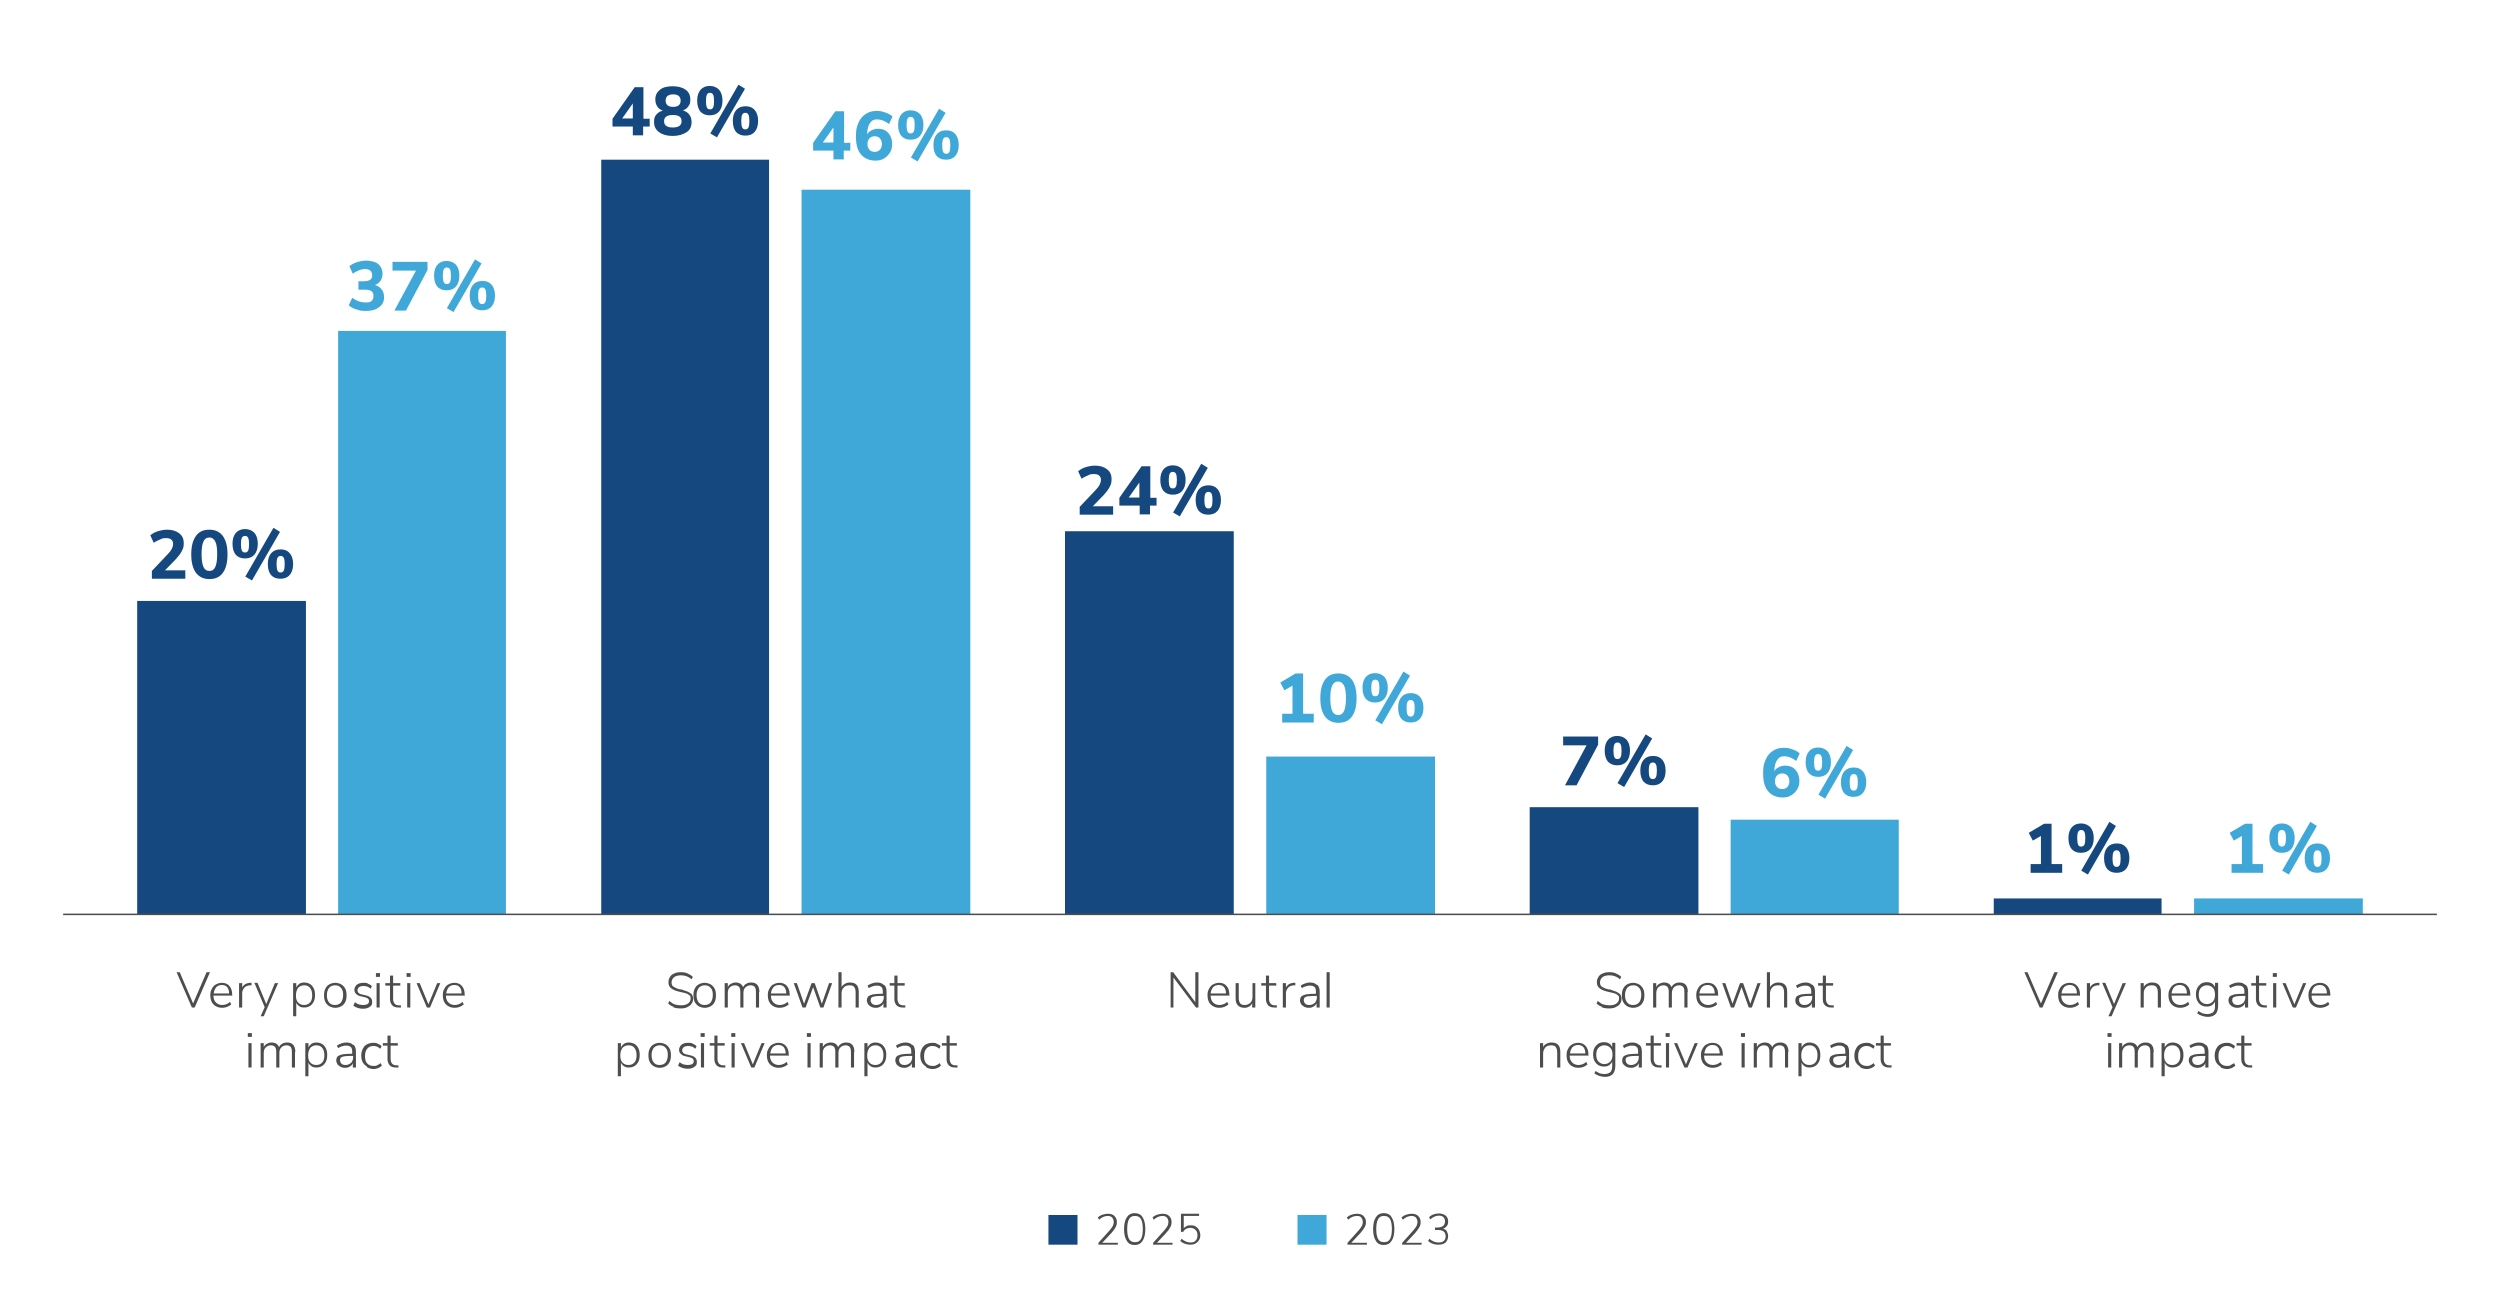 <?xml version="1.0" encoding="UTF-8"?>
<svg xmlns="http://www.w3.org/2000/svg" version="1.1" viewBox="0 0 800 420">
  <!-- Generator: Adobe Illustrator 29.5.0, SVG Export Plug-In . SVG Version: 2.1.0 Build 137)  -->
  <defs>
    <style>
      .st0 {
        fill: #14487f;
      }

      .st1 {
        fill: #3fa8d9;
      }

      .st2 {
        fill: none;
        stroke: #4d4d4f;
        stroke-linejoin: round;
        stroke-width: .5px;
      }

      .st3 {
        fill: #4d4d4f;
      }
    </style>
  </defs>
  <g id="BG">
    <g>
      <polygon class="st0" points="335.5 388.8 344.8 388.8 344.8 398.3 335.5 398.3 335.5 388.8 335.5 388.8"/>
      <polygon class="st1" points="415.2 388.8 424.5 388.8 424.5 398.3 415.2 398.3 415.2 388.8 415.2 388.8"/>
    </g>
    <g>
      <polygon class="st0" points="340.8 170 394.8 170 394.8 292.6 340.8 292.6 340.8 170 340.8 170"/>
      <polygon class="st1" points="405.2 242.1 459.2 242.1 459.2 292.6 405.2 292.6 405.2 242.1 405.2 242.1"/>
    </g>
    <g>
      <polygon class="st0" points="638 287.5 691.7 287.5 691.7 292.6 638 292.6 638 287.5 638 287.5"/>
      <polygon class="st1" points="702.1 287.5 756.1 287.5 756.1 292.6 702.1 292.6 702.1 287.5 702.1 287.5"/>
    </g>
    <g>
      <polygon class="st0" points="43.9 192.3 97.9 192.3 97.9 292.6 43.9 292.6 43.9 192.3 43.9 192.3"/>
      <polygon class="st1" points="108.2 105.9 161.9 105.9 161.9 292.6 108.2 292.6 108.2 105.9 108.2 105.9"/>
    </g>
    <g>
      <polygon class="st0" points="192.4 51.1 246.1 51.1 246.1 292.6 192.4 292.6 192.4 51.1 192.4 51.1"/>
      <polygon class="st1" points="256.5 60.7 310.5 60.7 310.5 292.6 256.5 292.6 256.5 60.7 256.5 60.7"/>
    </g>
    <g>
      <polygon class="st0" points="489.5 258.3 543.5 258.3 543.5 292.6 489.5 292.6 489.5 258.3 489.5 258.3"/>
      <polygon class="st1" points="553.8 262.3 607.6 262.3 607.6 292.6 553.8 292.6 553.8 262.3 553.8 262.3"/>
    </g>
    <line class="st2" x1="20.2" y1="292.6" x2="779.8" y2="292.6"/>
  </g>
  <g id="Texts">
    <g>
      <path class="st3" d="M357.7,397.5v.8h-6.2v-.6l3.5-3.9c.5-.6.9-1.1,1.1-1.5.2-.4.3-.9.3-1.3s-.2-1-.5-1.4c-.3-.3-.8-.5-1.4-.5-1,0-1.9.4-2.8,1.2l-.4-.7c.4-.4.9-.7,1.5-.9s1.2-.3,1.7-.3c.9,0,1.6.2,2.1.7.5.5.8,1.1.8,1.9s-.1,1.1-.4,1.7-.7,1.1-1.3,1.8l-3,3.2h5.1Z"/>
      <path class="st3" d="M360.6,397.1c-.6-.9-.9-2.1-.9-3.8s.3-2.9.9-3.8c.6-.9,1.4-1.3,2.5-1.3s2,.4,2.5,1.3c.6.9.9,2.1.9,3.8s-.3,2.9-.9,3.8-1.4,1.3-2.5,1.3-2-.4-2.5-1.3ZM365.1,396.5c.4-.7.6-1.8.6-3.2s-.2-2.5-.6-3.2c-.4-.7-1-1-1.9-1s-1.5.3-1.9,1c-.4.7-.6,1.8-.6,3.2s.2,2.5.6,3.2,1,1,1.9,1,1.5-.3,1.9-1Z"/>
      <path class="st3" d="M375.2,397.5v.8h-6.2v-.6l3.5-3.9c.5-.6.9-1.1,1.1-1.5.2-.4.3-.9.3-1.3s-.2-1-.5-1.4c-.3-.3-.8-.5-1.4-.5-1,0-1.9.4-2.8,1.2l-.4-.7c.4-.4.9-.7,1.5-.9s1.2-.3,1.7-.3c.9,0,1.6.2,2.1.7.5.5.8,1.1.8,1.9s-.1,1.1-.4,1.7-.7,1.1-1.3,1.8l-3,3.2h5.1Z"/>
      <path class="st3" d="M382.6,392.5c.5.3.8.6,1.1,1.1.2.5.4,1,.4,1.6s-.1,1.1-.4,1.6c-.3.5-.6.8-1.1,1.1-.5.3-1.1.4-1.7.4s-1.2-.1-1.7-.3c-.6-.2-1.1-.5-1.5-.9l.4-.7c.9.8,1.9,1.2,2.8,1.2s1.3-.2,1.7-.6.6-1,.6-1.7-.2-1.3-.6-1.7c-.4-.4-1-.7-1.6-.7s-1,.1-1.4.3c-.4.2-.7.5-1,1h-.7v-5.8h5.8v.7h-4.9v3.9c.3-.3.6-.5,1-.7.4-.2.8-.2,1.3-.2s1.2.1,1.6.4Z"/>
    </g>
    <g>
      <path class="st3" d="M437.4,397.5v.8h-6.2v-.6l3.5-3.9c.5-.6.9-1.1,1.1-1.5.2-.4.3-.9.3-1.3s-.2-1-.5-1.4-.8-.5-1.4-.5c-1,0-1.9.4-2.8,1.2l-.4-.7c.4-.4.9-.7,1.5-.9.6-.2,1.2-.3,1.7-.3.9,0,1.6.2,2.1.7.5.5.8,1.1.8,1.9s-.1,1.1-.4,1.7c-.3.5-.7,1.1-1.3,1.8l-3,3.2h5.1Z"/>
      <path class="st3" d="M440.3,397.1c-.6-.9-.9-2.1-.9-3.8s.3-2.9.9-3.8c.6-.9,1.4-1.3,2.5-1.3s2,.4,2.5,1.3c.6.9.9,2.1.9,3.8s-.3,2.9-.9,3.8c-.6.9-1.4,1.3-2.5,1.3s-2-.4-2.5-1.3ZM444.8,396.5c.4-.7.6-1.8.6-3.2s-.2-2.5-.6-3.2-1-1-1.9-1-1.5.3-1.9,1-.6,1.8-.6,3.2.2,2.5.6,3.2c.4.7,1,1,1.9,1s1.5-.3,1.9-1Z"/>
      <path class="st3" d="M454.9,397.5v.8h-6.2v-.6l3.5-3.9c.5-.6.9-1.1,1.1-1.5.2-.4.3-.9.3-1.3s-.2-1-.5-1.4c-.3-.3-.8-.5-1.4-.5-1,0-1.9.4-2.8,1.2l-.4-.7c.4-.4.9-.7,1.5-.9.6-.2,1.2-.3,1.7-.3.9,0,1.6.2,2.1.7.5.5.8,1.1.8,1.9s-.1,1.1-.4,1.7c-.3.5-.7,1.1-1.3,1.8l-3,3.2h5.1Z"/>
      <path class="st3" d="M462.9,394c.3.4.5.9.5,1.6s-.3,1.5-.8,2c-.6.5-1.3.7-2.3.7s-1.2-.1-1.8-.3c-.6-.2-1.1-.5-1.5-.9l.4-.7c.9.8,1.9,1.2,2.9,1.2s1.3-.2,1.7-.5c.4-.3.6-.8.6-1.5,0-1.3-.8-2-2.4-2h-1v-.8h.8c.8,0,1.4-.2,1.8-.5s.6-.9.6-1.5-.2-1-.5-1.3c-.3-.3-.8-.5-1.4-.5-1,0-1.9.4-2.8,1.2l-.4-.7c.4-.4.9-.7,1.4-.9.6-.2,1.2-.3,1.8-.3s1.5.2,2.1.7c.5.4.8,1,.8,1.8s-.1,1.1-.4,1.5c-.3.4-.7.7-1.2.9.6.2,1,.4,1.3.9Z"/>
    </g>
    <g>
      <path class="st0" d="M356.2,161.9v2.8h-10.7v-2.5l5.2-5.5c1.1-1.1,1.6-2.2,1.6-3.2s-.7-1.8-2.1-1.8-1.3.1-2,.4c-.7.3-1.4.6-2.1,1.1l-1.1-2.4c.6-.5,1.4-1,2.4-1.3,1-.3,2-.5,3-.5,1.6,0,2.9.4,3.9,1.2s1.4,1.8,1.4,3.1-.2,1.7-.6,2.5-1,1.6-1.9,2.6l-3.5,3.6h6.4Z"/>
      <path class="st0" d="M370.1,159.2v2.6h-2.1v2.8h-3.3v-2.8h-6.5v-2.5l7.1-10.1h2.8v10.1h2.1ZM361.2,159.2h3.4v-4.8l-3.4,4.8Z"/>
      <path class="st0" d="M372.4,157.2c-.7-.8-1.1-2-1.1-3.6s.4-2.7,1.1-3.5c.7-.8,1.7-1.2,2.9-1.2s2.2.4,3,1.2c.7.8,1.1,2,1.1,3.5s-.4,2.7-1.1,3.5c-.7.8-1.7,1.2-3,1.2s-2.2-.4-3-1.2ZM376.3,155.7c.2-.4.3-1.1.3-2.1s-.1-1.6-.3-2c-.2-.4-.5-.6-1-.6s-.8.2-1,.6-.3,1.1-.3,2,.1,1.6.3,2.1c.2.4.5.6,1,.6s.8-.2,1-.6ZM377.6,165.3l-2.2-1.3,9-15.6,2.1,1.3-9,15.6ZM383.7,163.6c-.7-.8-1.1-2-1.1-3.6s.4-2.7,1.1-3.5,1.7-1.2,3-1.2,2.2.4,2.9,1.2c.7.8,1.1,2,1.1,3.5s-.4,2.7-1.1,3.5c-.7.8-1.7,1.2-3,1.2s-2.2-.4-3-1.2ZM387.7,162.1c.2-.4.3-1.1.3-2.1s-.1-1.6-.3-2c-.2-.4-.5-.6-1-.6s-.8.2-1,.6c-.2.4-.3,1.1-.3,2s.1,1.7.3,2.1c.2.4.5.6,1,.6s.8-.2,1-.6Z"/>
    </g>
    <g>
      <path class="st1" d="M417.1,228.4h3.3v2.8h-10.1v-2.8h3.3v-9l-2.6,1.5-1.3-2.5,4.9-2.9h2.4v12.8Z"/>
      <path class="st1" d="M424,229.3c-1-1.4-1.5-3.3-1.5-5.9s.5-4.5,1.5-5.9,2.4-2,4.3-2,3.3.7,4.3,2,1.5,3.3,1.5,5.9-.5,4.6-1.5,5.9c-1,1.4-2.4,2-4.3,2s-3.3-.7-4.3-2ZM430.1,227.5c.4-.9.6-2.2.6-4.1s-.2-3.2-.6-4-1-1.3-1.9-1.3-1.5.4-1.9,1.3c-.4.8-.6,2.2-.6,4s.2,3.2.6,4.1c.4.9,1,1.3,1.9,1.3s1.5-.4,1.9-1.3Z"/>
      <path class="st1" d="M437.1,223.7c-.7-.8-1.1-2-1.1-3.6s.4-2.7,1.1-3.5c.7-.8,1.7-1.2,2.9-1.2s2.2.4,3,1.2c.7.8,1.1,2,1.1,3.5s-.4,2.7-1.1,3.5c-.7.8-1.7,1.2-3,1.2s-2.2-.4-3-1.2ZM441.1,222.2c.2-.4.3-1.1.3-2.1s-.1-1.6-.3-2c-.2-.4-.5-.6-1-.6s-.8.2-1,.6c-.2.4-.3,1.1-.3,2s.1,1.6.3,2.1.5.6,1,.6.8-.2,1-.6ZM442.3,231.8l-2.2-1.3,9-15.6,2.1,1.3-9,15.6ZM448.5,230.1c-.7-.8-1.1-2-1.1-3.6s.4-2.7,1.1-3.5c.7-.8,1.7-1.2,3-1.2s2.2.4,2.9,1.2c.7.8,1.1,2,1.1,3.5s-.4,2.7-1.1,3.5c-.7.8-1.7,1.2-3,1.2s-2.2-.4-3-1.2ZM452.4,228.7c.2-.4.3-1.1.3-2.1s-.1-1.6-.3-2-.5-.6-1-.6-.8.2-1,.6-.3,1.1-.3,2,.1,1.7.3,2.1c.2.4.5.6,1,.6s.8-.2,1-.6Z"/>
    </g>
    <g>
      <path class="st3" d="M382.6,311.1h.9v11.3h-.8l-7.2-9.6v9.6h-.9v-11.3h.8l7.1,9.6v-9.6Z"/>
      <path class="st3" d="M393.3,318.6h-5.9c0,1,.3,1.7.8,2.2.5.5,1.2.8,2,.8s1.8-.3,2.5-1l.4.8c-.3.3-.8.6-1.3.8-.5.2-1.1.3-1.6.3-1.2,0-2.1-.4-2.8-1.1s-1-1.7-1-2.9.2-1.5.5-2.1c.3-.6.7-1.1,1.3-1.4s1.2-.5,1.9-.5c1,0,1.8.3,2.4,1,.6.7.9,1.6.9,2.8v.4ZM388.2,315.9c-.4.5-.7,1.1-.8,2h4.9c0-.9-.2-1.5-.6-2s-1-.7-1.7-.7-1.3.2-1.8.7Z"/>
      <path class="st3" d="M401.7,314.6v7.8h-1v-1.4c-.2.5-.6.9-1,1.1-.5.3-1,.4-1.5.4-.9,0-1.6-.3-2.1-.8-.5-.5-.7-1.3-.7-2.2v-4.9h1v4.8c0,.8.2,1.3.5,1.7.3.4.8.5,1.4.5s1.3-.2,1.8-.7c.5-.5.7-1.1.7-1.9v-4.4h1Z"/>
      <path class="st3" d="M408.6,321.6v.8c-.3,0-.5,0-.8,0-.9,0-1.5-.2-2-.7-.4-.5-.7-1.1-.7-1.9v-4.4h-1.5v-.8h1.5v-2.4h1v2.4h2.3v.8h-2.3v4.3c0,.7.2,1.1.5,1.5.3.3.8.5,1.3.5s.5,0,.7,0Z"/>
      <path class="st3" d="M414.6,315.3h-.7c-.8.1-1.5.4-1.8.9-.4.5-.6,1-.6,1.7v4.5h-1v-7.8h1v1.4c.2-.5.6-.8,1-1.1.4-.2,1-.4,1.6-.4h.4s0,.8,0,.8Z"/>
      <path class="st3" d="M421.6,315.2c.5.5.7,1.2.7,2.2v5h-1v-1.4c-.2.5-.5.9-1,1.1-.4.3-.9.4-1.5.4s-1-.1-1.4-.3c-.4-.2-.7-.5-1-.8-.2-.4-.4-.8-.4-1.2s.1-1,.4-1.3c.3-.3.8-.5,1.5-.7.7-.1,1.7-.2,2.9-.2h.3v-.6c0-.7-.1-1.2-.4-1.5-.3-.3-.7-.5-1.4-.5s-.9,0-1.4.2c-.4.1-.9.3-1.3.6l-.4-.8c.4-.3.9-.5,1.4-.7.5-.2,1.1-.3,1.6-.3.9,0,1.6.2,2.1.7ZM420.7,321c.4-.5.7-1.1.7-1.8v-.5h-.3c-1,0-1.8,0-2.4.1-.5,0-.9.2-1.2.4-.2.2-.3.5-.3.9s.2.8.5,1.1c.3.3.8.4,1.3.4s1.3-.2,1.7-.7Z"/>
      <path class="st3" d="M424.5,322.4v-11.3h1v11.3h-1Z"/>
    </g>
    <g>
      <path class="st0" d="M656.6,276.5h3.3v2.8h-10.1v-2.8h3.3v-9l-2.6,1.5-1.3-2.5,4.9-2.9h2.4v12.8Z"/>
      <path class="st0" d="M663,271.8c-.7-.8-1.1-2-1.1-3.6s.4-2.7,1.1-3.5c.7-.8,1.7-1.2,2.9-1.2s2.2.4,3,1.2c.7.8,1.1,2,1.1,3.5s-.4,2.7-1.1,3.5c-.7.8-1.7,1.2-3,1.2s-2.2-.4-3-1.2ZM667,270.3c.2-.4.3-1.1.3-2.1s-.1-1.6-.3-2c-.2-.4-.5-.6-1-.6s-.8.2-1,.6c-.2.4-.3,1.1-.3,2s.1,1.6.3,2.1.5.6,1,.6.8-.2,1-.6ZM668.2,279.9l-2.2-1.3,9-15.6,2.1,1.3-9,15.6ZM674.4,278.2c-.7-.8-1.1-2-1.1-3.6s.4-2.7,1.1-3.5c.7-.8,1.7-1.2,3-1.2s2.2.4,2.9,1.2c.7.8,1.1,2,1.1,3.5s-.4,2.7-1.1,3.5c-.7.8-1.7,1.2-3,1.2s-2.2-.4-3-1.2ZM678.3,276.8c.2-.4.3-1.1.3-2.1s-.1-1.6-.3-2-.5-.6-1-.6-.8.2-1,.6-.3,1.1-.3,2,.1,1.7.3,2.1c.2.4.5.6,1,.6s.8-.2,1-.6Z"/>
    </g>
    <g>
      <path class="st1" d="M720.9,276.5h3.3v2.8h-10.1v-2.8h3.3v-9l-2.6,1.5-1.3-2.5,4.9-2.9h2.4v12.8Z"/>
      <path class="st1" d="M727.3,271.8c-.7-.8-1.1-2-1.1-3.6s.4-2.7,1.1-3.5c.7-.8,1.7-1.2,2.9-1.2s2.2.4,3,1.2c.7.8,1.1,2,1.1,3.5s-.4,2.7-1.1,3.5c-.7.8-1.7,1.2-3,1.2s-2.2-.4-3-1.2ZM731.2,270.3c.2-.4.3-1.1.3-2.1s-.1-1.6-.3-2-.5-.6-1-.6-.8.2-1,.6c-.2.4-.3,1.1-.3,2s.1,1.6.3,2.1c.2.4.5.6,1,.6s.8-.2,1-.6ZM732.5,279.9l-2.2-1.3,9-15.6,2.1,1.3-9,15.6ZM738.6,278.2c-.7-.8-1.1-2-1.1-3.6s.4-2.7,1.1-3.5c.7-.8,1.7-1.2,3-1.2s2.2.4,2.9,1.2c.7.8,1.1,2,1.1,3.5s-.4,2.7-1.1,3.5c-.7.8-1.7,1.2-3,1.2s-2.2-.4-3-1.2ZM742.6,276.8c.2-.4.3-1.1.3-2.1s-.1-1.6-.3-2c-.2-.4-.5-.6-1-.6s-.8.2-1,.6c-.2.4-.3,1.1-.3,2s.1,1.7.3,2.1c.2.4.5.6,1,.6s.8-.2,1-.6Z"/>
    </g>
    <g>
      <path class="st3" d="M657.5,311.1h1l-4.9,11.3h-.9l-4.9-11.3h1l4.3,10,4.3-10Z"/>
      <path class="st3" d="M665.5,318.6h-5.9c0,1,.3,1.7.8,2.2.5.5,1.2.8,2,.8s1.8-.3,2.5-1l.4.8c-.3.3-.8.6-1.3.8-.5.2-1.1.3-1.6.3-1.2,0-2.1-.4-2.8-1.1s-1-1.7-1-2.9.2-1.5.5-2.1c.3-.6.7-1.1,1.3-1.4.5-.3,1.2-.5,1.9-.5,1,0,1.8.3,2.4,1s.9,1.6.9,2.8v.4ZM660.5,315.9c-.4.5-.7,1.1-.8,2h4.9c0-.9-.2-1.5-.6-2s-1-.7-1.7-.7-1.3.2-1.8.7Z"/>
      <path class="st3" d="M671.9,315.3h-.7c-.8.1-1.5.4-1.8.9-.4.5-.6,1-.6,1.7v4.5h-1v-7.8h1v1.4c.2-.5.6-.8,1-1.1.4-.2,1-.4,1.6-.4h.4s0,.8,0,.8Z"/>
      <path class="st3" d="M679.3,314.6h1l-4.6,10.6h-1l1.3-2.9-3.3-7.8h1l2.8,6.8,2.8-6.8Z"/>
      <path class="st3" d="M691.5,317.5v4.9h-1v-4.9c0-.8-.2-1.3-.5-1.7-.3-.4-.8-.5-1.5-.5s-1.4.2-1.8.7c-.5.5-.7,1.1-.7,1.9v4.5h-1v-7.8h1v1.3c.2-.5.6-.9,1.1-1.1.5-.3,1-.4,1.6-.4,1.9,0,2.8,1,2.8,3Z"/>
      <path class="st3" d="M700.8,318.6h-5.9c0,1,.3,1.7.8,2.2.5.5,1.2.8,2,.8s1.8-.3,2.5-1l.4.8c-.3.3-.8.6-1.3.8-.5.2-1.1.3-1.6.3-1.2,0-2.1-.4-2.8-1.1s-1-1.7-1-2.9.2-1.5.5-2.1c.3-.6.7-1.1,1.3-1.4.5-.3,1.2-.5,1.9-.5,1,0,1.8.3,2.4,1,.6.7.9,1.6.9,2.8v.4ZM695.7,315.9c-.4.5-.7,1.1-.8,2h4.9c0-.9-.2-1.5-.6-2s-1-.7-1.7-.7-1.3.2-1.8.7Z"/>
      <path class="st3" d="M709.8,314.6v7.3c0,1.1-.3,2-.8,2.6-.6.6-1.4.9-2.5.9s-2.4-.4-3.4-1.1l.4-.8c.5.4,1,.6,1.4.8.4.1,1,.2,1.5.2s1.4-.2,1.8-.6.6-1,.6-1.9v-1.5c-.2.5-.6.9-1,1.2-.5.3-1,.4-1.7.4s-1.3-.2-1.8-.5c-.5-.3-.9-.8-1.2-1.4-.3-.6-.4-1.3-.4-2s.1-1.4.4-2c.3-.6.7-1,1.2-1.4.5-.3,1.1-.5,1.8-.5s1.2.1,1.7.4c.5.3.8.7,1,1.2v-1.4h1ZM708.1,320.5c.5-.5.7-1.3.7-2.2s-.2-1.7-.7-2.2c-.5-.5-1.1-.8-1.9-.8s-1.4.3-1.9.8c-.5.5-.7,1.3-.7,2.2s.2,1.7.7,2.2c.5.5,1.1.8,1.9.8s1.4-.3,1.9-.8Z"/>
      <path class="st3" d="M718.7,315.2c.5.5.7,1.2.7,2.2v5h-1v-1.4c-.2.5-.5.9-1,1.1-.4.3-.9.4-1.5.4s-1-.1-1.4-.3c-.4-.2-.7-.5-1-.8-.2-.4-.4-.8-.4-1.2s.1-1,.4-1.3c.3-.3.8-.5,1.5-.7.7-.1,1.7-.2,2.9-.2h.3v-.6c0-.7-.1-1.2-.4-1.5-.3-.3-.7-.5-1.4-.5s-.9,0-1.4.2c-.4.1-.9.3-1.3.6l-.4-.8c.4-.3.9-.5,1.4-.7.5-.2,1.1-.3,1.6-.3.9,0,1.6.2,2.1.7ZM717.8,321c.4-.5.7-1.1.7-1.8v-.5h-.3c-1,0-1.8,0-2.4.1s-.9.2-1.2.4c-.2.2-.3.5-.3.9s.2.8.5,1.1c.3.3.8.4,1.3.4s1.3-.2,1.7-.7Z"/>
      <path class="st3" d="M725.4,321.6v.8c-.3,0-.5,0-.8,0-.9,0-1.5-.2-2-.7-.4-.5-.7-1.1-.7-1.9v-4.4h-1.5v-.8h1.5v-2.4h1v2.4h2.3v.8h-2.3v4.3c0,.7.2,1.1.5,1.5.3.3.7.5,1.3.5s.5,0,.7,0Z"/>
      <path class="st3" d="M727.3,311.4h1.3v1.2h-1.3v-1.2ZM727.4,322.4v-7.8h1v7.8h-1Z"/>
      <path class="st3" d="M737,314.6h1l-3.3,7.8h-1l-3.3-7.8h1l2.8,6.8,2.8-6.8Z"/>
      <path class="st3" d="M745.6,318.6h-5.9c0,1,.3,1.7.8,2.2.5.5,1.2.8,2,.8s1.8-.3,2.5-1l.4.8c-.3.3-.8.6-1.3.8-.5.2-1.1.3-1.6.3-1.2,0-2.1-.4-2.8-1.1s-1-1.7-1-2.9.2-1.5.5-2.1c.3-.6.7-1.1,1.3-1.4.5-.3,1.2-.5,1.9-.5,1,0,1.8.3,2.4,1s.9,1.6.9,2.8v.4ZM740.5,315.9c-.4.5-.7,1.1-.8,2h4.9c0-.9-.2-1.5-.6-2s-1-.7-1.7-.7-1.3.2-1.8.7Z"/>
      <path class="st3" d="M674.4,330.6h1.3v1.2h-1.3v-1.2ZM674.6,341.6v-7.8h1v7.8h-1Z"/>
      <path class="st3" d="M689.1,336.7v4.9h-1v-4.9c0-.8-.1-1.3-.4-1.7-.3-.3-.7-.5-1.3-.5s-1.2.2-1.7.7c-.4.5-.6,1.1-.6,1.9v4.5h-1v-4.9c0-.8-.1-1.3-.4-1.7-.3-.3-.7-.5-1.3-.5s-1.2.2-1.7.7c-.4.5-.6,1.1-.6,1.9v4.5h-1v-7.8h1v1.3c.2-.5.5-.8,1-1.1.4-.2.9-.4,1.5-.4,1.2,0,2,.5,2.4,1.5.2-.5.6-.9,1-1.1.5-.3,1-.4,1.6-.4,1.7,0,2.6,1,2.6,3Z"/>
      <path class="st3" d="M697.1,334.1c.5.3.9.8,1.2,1.4.3.6.4,1.3.4,2.1s-.1,1.5-.4,2.1-.7,1.1-1.2,1.4c-.5.3-1.1.5-1.8.5s-1.2-.1-1.6-.4c-.5-.3-.8-.7-1-1.2v4.4h-1v-10.6h1v1.4c.2-.5.6-.9,1-1.2.5-.3,1-.4,1.6-.4s1.3.2,1.8.5ZM697,340c.5-.5.7-1.3.7-2.3s-.2-1.8-.7-2.4-1.1-.8-1.9-.8-1.4.3-1.9.8c-.4.6-.7,1.3-.7,2.4s.2,1.8.7,2.3c.4.5,1.1.8,1.9.8s1.5-.3,1.9-.8Z"/>
      <path class="st3" d="M706,334.4c.5.5.7,1.2.7,2.2v5h-1v-1.4c-.2.5-.5.9-1,1.1-.4.3-.9.4-1.5.4s-1-.1-1.4-.3c-.4-.2-.7-.5-1-.8-.2-.4-.4-.8-.4-1.2s.1-1,.4-1.3c.3-.3.8-.5,1.5-.7.7-.1,1.7-.2,2.9-.2h.3v-.6c0-.7-.1-1.2-.4-1.5-.3-.3-.7-.5-1.4-.5s-.9,0-1.4.2c-.4.1-.9.3-1.3.6l-.4-.8c.4-.3.9-.5,1.4-.7.5-.2,1.1-.3,1.6-.3.9,0,1.6.2,2.1.7ZM705,340.2c.4-.5.7-1.1.7-1.8v-.5h-.3c-1,0-1.8,0-2.4.1s-.9.2-1.2.4c-.2.2-.3.5-.3.9s.2.8.5,1.1c.3.3.8.4,1.3.4s1.3-.2,1.7-.7Z"/>
      <path class="st3" d="M710.4,341.2c-.5-.3-1-.8-1.3-1.4s-.4-1.3-.4-2.1.2-1.5.5-2.1c.3-.6.7-1.1,1.3-1.4s1.2-.5,2-.5,1,0,1.5.3c.5.2.9.4,1.2.8l-.4.8c-.4-.3-.8-.6-1.1-.7-.4-.1-.7-.2-1.1-.2-.8,0-1.5.3-2,.9-.5.6-.7,1.4-.7,2.4s.2,1.8.7,2.3c.5.5,1.1.8,2,.8s.8,0,1.1-.2.8-.4,1.2-.7l.4.8c-.3.3-.7.6-1.2.8-.5.2-1,.3-1.5.3s-1.4-.2-1.9-.5Z"/>
      <path class="st3" d="M720.7,340.8v.8c-.3,0-.5,0-.8,0-.9,0-1.5-.2-2-.7-.4-.5-.7-1.1-.7-1.9v-4.4h-1.5v-.8h1.5v-2.4h1v2.4h2.3v.8h-2.3v4.3c0,.7.2,1.1.5,1.5.3.3.7.5,1.3.5s.5,0,.7,0Z"/>
    </g>
    <g>
      <path class="st0" d="M59.3,182.4v2.8h-10.7v-2.5l5.2-5.5c1.1-1.1,1.6-2.2,1.6-3.2s-.7-1.8-2.1-1.8-1.3.1-2,.4c-.7.3-1.4.6-2.1,1.1l-1.1-2.4c.6-.5,1.4-1,2.4-1.3,1-.3,2-.5,3-.5,1.6,0,2.9.4,3.9,1.2s1.4,1.8,1.4,3.1-.2,1.7-.6,2.5-1,1.6-1.9,2.6l-3.5,3.6h6.4Z"/>
      <path class="st0" d="M62.7,183.3c-1-1.4-1.5-3.3-1.5-5.9s.5-4.5,1.5-5.9c1-1.4,2.4-2,4.3-2s3.3.7,4.3,2c1,1.4,1.5,3.3,1.5,5.9s-.5,4.6-1.5,5.9c-1,1.4-2.4,2-4.3,2s-3.3-.7-4.3-2ZM68.9,181.4c.4-.9.6-2.2.6-4.1s-.2-3.2-.6-4-1-1.3-1.9-1.3-1.5.4-1.9,1.3c-.4.8-.6,2.2-.6,4s.2,3.2.6,4.1c.4.9,1,1.3,1.9,1.3s1.5-.4,1.9-1.3Z"/>
      <path class="st0" d="M75.5,177.6c-.7-.8-1.1-2-1.1-3.6s.4-2.7,1.1-3.5c.7-.8,1.7-1.2,2.9-1.2s2.2.4,3,1.2c.7.8,1.1,2,1.1,3.5s-.4,2.7-1.1,3.5c-.7.8-1.7,1.2-3,1.2s-2.2-.4-3-1.2ZM79.4,176.2c.2-.4.3-1.1.3-2.1s-.1-1.6-.3-2c-.2-.4-.5-.6-1-.6s-.8.2-1,.6-.3,1.1-.3,2,.1,1.6.3,2.1c.2.4.5.6,1,.6s.8-.2,1-.6ZM80.7,185.8l-2.2-1.3,9-15.6,2.1,1.3-9,15.6ZM86.8,184.1c-.7-.8-1.1-2-1.1-3.6s.4-2.7,1.1-3.5,1.7-1.2,3-1.2,2.2.4,2.9,1.2c.7.8,1.1,2,1.1,3.5s-.4,2.7-1.1,3.5c-.7.8-1.7,1.2-3,1.2s-2.2-.4-3-1.2ZM90.8,182.6c.2-.4.3-1.1.3-2.1s-.1-1.6-.3-2c-.2-.4-.5-.6-1-.6s-.8.2-1,.6c-.2.4-.3,1.1-.3,2s.1,1.7.3,2.1c.2.4.5.6,1,.6s.8-.2,1-.6Z"/>
    </g>
    <g>
      <path class="st1" d="M122.2,92.7c.5.7.7,1.4.7,2.4,0,1.4-.5,2.4-1.6,3.2-1,.8-2.4,1.2-4.2,1.2s-2.1-.2-3.1-.5c-1-.3-1.8-.7-2.4-1.3l1.1-2.4c1.4,1,2.8,1.5,4.2,1.5s1.6-.2,2-.5c.4-.3.6-.8.6-1.6s-.2-1.2-.6-1.5c-.4-.3-1.1-.5-2-.5h-2.2v-2.7h1.8c.9,0,1.6-.2,2-.5.4-.3.6-.8.6-1.4s-.2-1.1-.6-1.5c-.4-.3-.9-.5-1.6-.5s-1.3.1-2,.4c-.7.3-1.4.6-2,1.1l-1.1-2.4c.6-.5,1.4-1,2.4-1.3,1-.3,2-.5,3-.5s2,.2,2.8.5c.8.3,1.4.8,1.8,1.5.4.6.6,1.4.6,2.2s-.2,1.6-.6,2.2-1,1.1-1.8,1.4c.9.3,1.6.7,2.1,1.4Z"/>
      <path class="st1" d="M125.6,83.8h11.2v2.6l-6.9,13h-3.7l6.9-12.8h-7.5v-2.8Z"/>
      <path class="st1" d="M140,91.8c-.7-.8-1.1-2-1.1-3.6s.4-2.7,1.1-3.5c.7-.8,1.7-1.2,2.9-1.2s2.2.4,3,1.2c.7.8,1.1,2,1.1,3.5s-.4,2.7-1.1,3.5c-.7.8-1.7,1.2-3,1.2s-2.2-.4-3-1.2ZM144,90.3c.2-.4.3-1.1.3-2.1s-.1-1.6-.3-2c-.2-.4-.5-.6-1-.6s-.8.2-1,.6-.3,1.1-.3,2,.1,1.6.3,2.1c.2.4.5.6,1,.6s.8-.2,1-.6ZM145.2,99.9l-2.2-1.3,9-15.6,2.1,1.3-9,15.6ZM151.4,98.2c-.7-.8-1.1-2-1.1-3.6s.4-2.7,1.1-3.5,1.7-1.2,3-1.2,2.2.4,2.9,1.2c.7.8,1.1,2,1.1,3.5s-.4,2.7-1.1,3.5c-.7.8-1.7,1.2-3,1.2s-2.2-.4-3-1.2ZM155.3,96.7c.2-.4.3-1.1.3-2.1s-.1-1.6-.3-2c-.2-.4-.5-.6-1-.6s-.8.2-1,.6c-.2.4-.3,1.1-.3,2s.1,1.7.3,2.1c.2.4.5.6,1,.6s.8-.2,1-.6Z"/>
    </g>
    <g>
      <path class="st3" d="M66.2,311.1h1l-4.9,11.3h-.9l-4.9-11.3h1l4.3,10,4.3-10Z"/>
      <path class="st3" d="M74.2,318.6h-5.9c0,1,.3,1.7.8,2.2.5.5,1.2.8,2,.8s1.8-.3,2.5-1l.4.8c-.3.3-.8.6-1.3.8-.5.2-1.1.3-1.6.3-1.2,0-2.1-.4-2.8-1.1s-1-1.7-1-2.9.2-1.5.5-2.1c.3-.6.7-1.1,1.3-1.4s1.2-.5,1.9-.5c1,0,1.8.3,2.4,1,.6.7.9,1.6.9,2.8v.4ZM69.2,315.9c-.4.5-.7,1.1-.8,2h4.9c0-.9-.2-1.5-.6-2s-1-.7-1.7-.7-1.3.2-1.8.7Z"/>
      <path class="st3" d="M80.6,315.3h-.7c-.8.1-1.5.4-1.8.9-.4.5-.6,1-.6,1.7v4.5h-1v-7.8h1v1.4c.2-.5.6-.8,1-1.1.4-.2,1-.4,1.6-.4h.4s0,.8,0,.8Z"/>
      <path class="st3" d="M88,314.6h1l-4.6,10.6h-1l1.3-2.9-3.3-7.8h1l2.8,6.8,2.8-6.8Z"/>
      <path class="st3" d="M99.2,314.9c.5.3.9.8,1.2,1.4.3.6.4,1.3.4,2.1s-.1,1.5-.4,2.1-.7,1.1-1.2,1.4c-.5.3-1.1.5-1.8.5s-1.2-.1-1.6-.4c-.5-.3-.8-.7-1-1.2v4.4h-1v-10.6h1v1.4c.2-.5.6-.9,1-1.2.5-.3,1-.4,1.6-.4s1.3.2,1.8.5ZM99.2,320.8c.5-.5.7-1.3.7-2.3s-.2-1.8-.7-2.4c-.5-.6-1.1-.8-1.9-.8s-1.4.3-1.9.8c-.4.6-.7,1.3-.7,2.4s.2,1.8.7,2.3c.4.5,1.1.8,1.9.8s1.5-.3,1.9-.8Z"/>
      <path class="st3" d="M105.4,322c-.5-.3-1-.8-1.3-1.4-.3-.6-.4-1.3-.4-2.1s.1-1.5.4-2.1c.3-.6.7-1.1,1.3-1.4.5-.3,1.2-.5,1.9-.5s1.3.2,1.9.5c.5.3,1,.8,1.3,1.4.3.6.4,1.3.4,2.1s-.1,1.5-.4,2.1c-.3.6-.7,1.1-1.3,1.4-.5.3-1.2.5-1.9.5s-1.3-.2-1.9-.5ZM109.1,320.8c.4-.5.7-1.3.7-2.4s-.2-1.8-.7-2.3c-.5-.6-1.1-.8-1.9-.8s-1.4.3-1.9.8c-.4.6-.7,1.3-.7,2.3s.2,1.8.7,2.4,1.1.8,1.9.8,1.5-.3,1.9-.8Z"/>
      <path class="st3" d="M113.2,321.5l.4-.8c.4.3.8.6,1.2.7.4.1.9.2,1.4.2s1.1-.1,1.4-.3c.3-.2.5-.5.5-.9s-.1-.6-.3-.8c-.2-.2-.6-.4-1.1-.5l-1.3-.3c-.6-.1-1.1-.4-1.5-.8-.4-.4-.5-.8-.5-1.3s.3-1.2.8-1.6c.5-.4,1.2-.6,2.1-.6s1.1,0,1.5.3c.5.2.9.4,1.2.8l-.4.8c-.4-.3-.7-.6-1.1-.7-.4-.1-.8-.2-1.2-.2s-1,.1-1.4.4c-.3.2-.5.6-.5,1s.1.6.3.8c.2.2.5.4,1,.5l1.3.3c1.4.3,2.1,1,2.1,2.1s-.3,1.2-.8,1.6c-.5.4-1.3.6-2.2.6s-2.2-.3-3-1Z"/>
      <path class="st3" d="M120.3,311.4h1.3v1.2h-1.3v-1.2ZM120.5,322.4v-7.8h1v7.8h-1Z"/>
      <path class="st3" d="M128.3,321.6v.8c-.3,0-.5,0-.8,0-.9,0-1.5-.2-2-.7-.4-.5-.7-1.1-.7-1.9v-4.4h-1.5v-.8h1.5v-2.4h1v2.4h2.3v.8h-2.3v4.3c0,.7.2,1.1.5,1.5.3.3.7.5,1.3.5s.5,0,.7,0Z"/>
      <path class="st3" d="M130.1,311.4h1.3v1.2h-1.3v-1.2ZM130.3,322.4v-7.8h1v7.8h-1Z"/>
      <path class="st3" d="M139.9,314.6h1l-3.3,7.8h-1l-3.3-7.8h1l2.8,6.8,2.8-6.8Z"/>
      <path class="st3" d="M148.6,318.6h-5.9c0,1,.3,1.7.8,2.2.5.5,1.2.8,2,.8s1.8-.3,2.5-1l.4.8c-.3.3-.8.6-1.3.8-.5.2-1.1.3-1.6.3-1.2,0-2.1-.4-2.8-1.1s-1-1.7-1-2.9.2-1.5.5-2.1c.3-.6.7-1.1,1.3-1.4s1.2-.5,1.9-.5c1,0,1.8.3,2.4,1,.6.7.9,1.6.9,2.8v.4ZM143.6,315.9c-.4.5-.7,1.1-.8,2h4.9c0-.9-.2-1.5-.6-2s-1-.7-1.7-.7-1.3.2-1.8.7Z"/>
      <path class="st3" d="M79.3,330.6h1.3v1.2h-1.3v-1.2ZM79.5,341.6v-7.8h1v7.8h-1Z"/>
      <path class="st3" d="M94.4,336.7v4.9h-1v-4.9c0-.8-.1-1.3-.4-1.7-.3-.3-.7-.5-1.3-.5s-1.2.2-1.7.7-.6,1.1-.6,1.9v4.5h-1v-4.9c0-.8-.1-1.3-.4-1.7-.3-.3-.7-.5-1.3-.5s-1.2.2-1.7.7-.6,1.1-.6,1.9v4.5h-1v-7.8h1v1.3c.2-.5.5-.8,1-1.1.4-.2.9-.4,1.5-.4,1.2,0,2,.5,2.4,1.5.2-.5.6-.9,1-1.1.5-.3,1-.4,1.6-.4,1.7,0,2.6,1,2.6,3Z"/>
      <path class="st3" d="M103.1,334.1c.5.3.9.8,1.2,1.4.3.6.4,1.3.4,2.1s-.1,1.5-.4,2.1-.7,1.1-1.2,1.4c-.5.3-1.1.5-1.8.5s-1.2-.1-1.6-.4c-.5-.3-.8-.7-1-1.2v4.4h-1v-10.6h1v1.4c.2-.5.6-.9,1-1.2.5-.3,1-.4,1.6-.4s1.3.2,1.8.5ZM103.1,340c.5-.5.7-1.3.7-2.3s-.2-1.8-.7-2.4c-.5-.6-1.1-.8-1.9-.8s-1.4.3-1.9.8c-.4.6-.7,1.3-.7,2.4s.2,1.8.7,2.3c.4.5,1.1.8,1.9.8s1.5-.3,1.9-.8Z"/>
      <path class="st3" d="M113.2,334.4c.5.5.7,1.2.7,2.2v5h-1v-1.4c-.2.5-.5.9-1,1.1-.4.3-.9.4-1.5.4s-1-.1-1.4-.3c-.4-.2-.7-.5-1-.8-.2-.4-.4-.8-.4-1.2s.1-1,.4-1.3c.3-.3.8-.5,1.5-.7.7-.1,1.7-.2,2.9-.2h.3v-.6c0-.7-.1-1.2-.4-1.5-.3-.3-.7-.5-1.4-.5s-.9,0-1.4.2c-.4.1-.9.3-1.3.6l-.4-.8c.4-.3.9-.5,1.4-.7.5-.2,1.1-.3,1.6-.3.9,0,1.6.2,2.1.7ZM112.3,340.2c.4-.5.7-1.1.7-1.8v-.5h-.3c-1,0-1.8,0-2.4.1s-.9.2-1.2.4c-.2.2-.3.5-.3.9s.2.8.5,1.1c.3.3.8.4,1.3.4s1.3-.2,1.7-.7Z"/>
      <path class="st3" d="M117.3,341.2c-.5-.3-1-.8-1.3-1.4-.3-.6-.4-1.3-.4-2.1s.2-1.5.5-2.1c.3-.6.7-1.1,1.3-1.4s1.2-.5,2-.5,1,0,1.5.3c.5.2.9.4,1.2.8l-.4.8c-.4-.3-.8-.6-1.1-.7-.4-.1-.7-.2-1.1-.2-.8,0-1.5.3-2,.9-.5.6-.7,1.4-.7,2.4s.2,1.8.7,2.3c.5.5,1.1.8,2,.8s.8,0,1.1-.2c.4-.1.8-.4,1.2-.7l.4.8c-.3.3-.7.6-1.2.8-.5.2-1,.3-1.5.3s-1.4-.2-1.9-.5Z"/>
      <path class="st3" d="M127.5,340.8v.8c-.3,0-.5,0-.8,0-.9,0-1.5-.2-2-.7-.4-.5-.7-1.1-.7-1.9v-4.4h-1.5v-.8h1.5v-2.4h1v2.4h2.3v.8h-2.3v4.3c0,.7.2,1.1.5,1.5.3.3.7.5,1.3.5s.5,0,.7,0Z"/>
    </g>
    <g>
      <path class="st0" d="M207.9,37.9v2.6h-2.1v2.8h-3.3v-2.8h-6.5v-2.5l7.1-10.1h2.8v10.1h2.1ZM199.1,37.9h3.4v-4.8l-3.4,4.8Z"/>
      <path class="st0" d="M220.6,36.7c.5.7.7,1.4.7,2.4,0,1.4-.5,2.5-1.6,3.2s-2.5,1.2-4.4,1.2-3.3-.4-4.4-1.2c-1.1-.8-1.6-1.9-1.6-3.2s.2-1.8.7-2.4c.5-.6,1.2-1.1,2.1-1.3-.8-.3-1.4-.7-1.8-1.4-.4-.6-.6-1.3-.6-2.2,0-1.3.5-2.3,1.5-3.1,1-.8,2.4-1.1,4.1-1.1s3.1.4,4.1,1.1c1,.7,1.5,1.8,1.5,3.1s-.2,1.6-.6,2.2-1,1.1-1.8,1.3c.9.3,1.6.7,2.1,1.4ZM218.1,38.8c0-1.4-.9-2-2.8-2s-2.8.7-2.8,2,.9,2,2.8,2,2.8-.7,2.8-2ZM213,32.2c0,1.3.8,2,2.4,2s2.4-.7,2.4-2-.8-2-2.4-2-2.4.7-2.4,2Z"/>
      <path class="st0" d="M224.2,35.8c-.7-.8-1.1-2-1.1-3.6s.4-2.7,1.1-3.5c.7-.8,1.7-1.2,2.9-1.2s2.2.4,3,1.2c.7.8,1.1,2,1.1,3.5s-.4,2.7-1.1,3.5c-.7.8-1.7,1.2-3,1.2s-2.2-.4-3-1.2ZM228.2,34.4c.2-.4.3-1.1.3-2.1s-.1-1.6-.3-2c-.2-.4-.5-.6-1-.6s-.8.2-1,.6-.3,1.1-.3,2,.1,1.6.3,2.1c.2.4.5.6,1,.6s.8-.2,1-.6ZM229.5,44l-2.2-1.3,9-15.6,2.1,1.3-9,15.6ZM235.6,42.3c-.7-.8-1.1-2-1.1-3.6s.4-2.7,1.1-3.5,1.7-1.2,3-1.2,2.2.4,2.9,1.2c.7.8,1.1,2,1.1,3.5s-.4,2.7-1.1,3.5c-.7.8-1.7,1.2-3,1.2s-2.2-.4-3-1.2ZM239.5,40.8c.2-.4.3-1.1.3-2.1s-.1-1.6-.3-2c-.2-.4-.5-.6-1-.6s-.8.2-1,.6c-.2.4-.3,1.1-.3,2s.1,1.7.3,2.1c.2.4.5.6,1,.6s.8-.2,1-.6Z"/>
    </g>
    <g>
      <path class="st1" d="M272.1,45.6v2.6h-2.1v2.8h-3.3v-2.8h-6.5v-2.5l7.1-10.1h2.8v10.1h2.1ZM263.3,45.6h3.4v-4.8l-3.4,4.8Z"/>
      <path class="st1" d="M283.2,41.7c.7.4,1.3,1,1.7,1.8.4.8.6,1.6.6,2.6s-.2,1.9-.7,2.7-1.1,1.4-1.9,1.9-1.7.7-2.7.7c-2,0-3.6-.7-4.7-2s-1.6-3.2-1.6-5.7.3-3.2.8-4.4,1.3-2.2,2.3-2.8c1-.7,2.1-1,3.5-1s1.9.2,2.8.5c.9.3,1.7.7,2.3,1.3l-1.1,2.4c-1.3-1-2.6-1.5-3.8-1.5s-1.8.4-2.3,1.2c-.6.8-.9,2-.9,3.6.3-.6.8-1,1.4-1.3.6-.3,1.3-.5,2.1-.5s1.7.2,2.4.6ZM281.6,47.9c.4-.5.6-1.1.6-1.8s-.2-1.3-.6-1.8c-.4-.5-1-.7-1.7-.7s-1.2.2-1.7.7c-.4.5-.6,1-.6,1.8s.2,1.3.6,1.8,1,.7,1.7.7,1.2-.2,1.7-.7Z"/>
      <path class="st1" d="M288.5,43.6c-.7-.8-1.1-2-1.1-3.6s.4-2.7,1.1-3.5c.7-.8,1.7-1.2,2.9-1.2s2.2.4,3,1.2c.7.8,1.1,2,1.1,3.5s-.4,2.7-1.1,3.5c-.7.8-1.7,1.2-3,1.2s-2.2-.4-3-1.2ZM292.4,42.1c.2-.4.3-1.1.3-2.1s-.1-1.6-.3-2c-.2-.4-.5-.6-1-.6s-.8.2-1,.6-.3,1.1-.3,2,.1,1.6.3,2.1c.2.4.5.6,1,.6s.8-.2,1-.6ZM293.7,51.7l-2.2-1.3,9-15.6,2.1,1.3-9,15.6ZM299.8,50c-.7-.8-1.1-2-1.1-3.6s.4-2.7,1.1-3.5,1.7-1.2,3-1.2,2.2.4,2.9,1.2c.7.8,1.1,2,1.1,3.5s-.4,2.7-1.1,3.5c-.7.8-1.7,1.2-3,1.2s-2.2-.4-3-1.2ZM303.8,48.6c.2-.4.3-1.1.3-2.1s-.1-1.6-.3-2c-.2-.4-.5-.6-1-.6s-.8.2-1,.6c-.2.4-.3,1.1-.3,2s.1,1.7.3,2.1c.2.4.5.6,1,.6s.8-.2,1-.6Z"/>
    </g>
    <g>
      <path class="st3" d="M215.6,322.2c-.7-.2-1.3-.6-1.8-1.1l.4-.8c.6.5,1.1.9,1.7,1.1s1.3.3,2.1.3,1.7-.2,2.2-.6c.5-.4.8-.9.8-1.6s-.1-.8-.4-1c-.3-.3-.6-.5-1-.6-.4-.1-.9-.3-1.6-.4-.9-.2-1.6-.4-2.1-.6-.5-.2-1-.5-1.4-.9-.4-.4-.6-1-.6-1.7s.2-1.2.5-1.7c.3-.5.8-.9,1.4-1.1.6-.3,1.3-.4,2.1-.4s1.5.1,2.1.4c.7.3,1.2.6,1.7,1.1l-.4.8c-.5-.5-1.1-.8-1.6-1-.5-.2-1.1-.3-1.8-.3-.9,0-1.7.2-2.2.6-.5.4-.8,1-.8,1.7s.2,1.1.7,1.4c.5.3,1.1.6,2,.8h.4c.9.3,1.5.5,2,.7.5.2.9.5,1.3.8.3.4.5.9.5,1.5s-.2,1.2-.5,1.6c-.3.5-.8.8-1.4,1.1-.6.3-1.3.4-2.1.4s-1.7-.1-2.4-.4Z"/>
      <path class="st3" d="M223.6,322c-.5-.3-1-.8-1.3-1.4-.3-.6-.4-1.3-.4-2.1s.1-1.5.4-2.1c.3-.6.7-1.1,1.3-1.4.5-.3,1.2-.5,1.9-.5s1.3.2,1.9.5c.5.3,1,.8,1.3,1.4.3.6.4,1.3.4,2.1s-.1,1.5-.4,2.1c-.3.6-.7,1.1-1.3,1.4-.5.3-1.2.5-1.9.5s-1.3-.2-1.9-.5ZM227.4,320.8c.4-.5.7-1.3.7-2.4s-.2-1.8-.7-2.3c-.5-.6-1.1-.8-1.9-.8s-1.4.3-1.9.8c-.4.6-.7,1.3-.7,2.3s.2,1.8.7,2.4,1.1.8,1.9.8,1.5-.3,1.9-.8Z"/>
      <path class="st3" d="M242.9,317.5v4.9h-1v-4.9c0-.8-.1-1.3-.4-1.7-.3-.3-.7-.5-1.3-.5s-1.2.2-1.7.7-.6,1.1-.6,1.9v4.5h-1v-4.9c0-.8-.1-1.3-.4-1.7-.3-.3-.7-.5-1.3-.5s-1.2.2-1.7.7-.6,1.1-.6,1.9v4.5h-1v-7.8h1v1.3c.2-.5.5-.8,1-1.1.4-.2.9-.4,1.5-.4,1.2,0,2,.5,2.4,1.5.2-.5.6-.9,1-1.1.5-.3,1-.4,1.6-.4,1.7,0,2.6,1,2.6,3Z"/>
      <path class="st3" d="M252.6,318.6h-5.9c0,1,.3,1.7.8,2.2.5.5,1.2.8,2,.8s1.8-.3,2.5-1l.4.8c-.3.3-.8.6-1.3.8-.5.2-1.1.3-1.6.3-1.2,0-2.1-.4-2.8-1.1s-1-1.7-1-2.9.2-1.5.5-2.1c.3-.6.7-1.1,1.3-1.4s1.2-.5,1.9-.5c1,0,1.8.3,2.4,1,.6.7.9,1.6.9,2.8v.4ZM247.5,315.9c-.4.5-.7,1.1-.8,2h4.9c0-.9-.2-1.5-.6-2s-1-.7-1.7-.7-1.3.2-1.8.7Z"/>
      <path class="st3" d="M265.3,314.6h1l-2.8,7.8h-1l-2.3-6.5-2.4,6.5h-1l-2.8-7.8h1l2.3,6.6,2.4-6.6h1l2.3,6.6,2.3-6.6Z"/>
      <path class="st3" d="M274.8,317.5v4.9h-1v-4.9c0-.8-.2-1.3-.5-1.7-.3-.4-.8-.5-1.5-.5s-1.4.2-1.8.7c-.5.5-.7,1.1-.7,1.9v4.5h-1v-11.3h1v4.8c.2-.5.6-.8,1.1-1.1.5-.3,1-.4,1.6-.4,1.9,0,2.8,1,2.8,3Z"/>
      <path class="st3" d="M283,315.2c.5.5.7,1.2.7,2.2v5h-1v-1.4c-.2.5-.5.9-1,1.1-.4.3-.9.4-1.5.4s-1-.1-1.4-.3c-.4-.2-.7-.5-1-.8-.2-.4-.4-.8-.4-1.2s.1-1,.4-1.3c.3-.3.8-.5,1.5-.7.7-.1,1.7-.2,2.9-.2h.3v-.6c0-.7-.1-1.2-.4-1.5-.3-.3-.7-.5-1.4-.5s-.9,0-1.4.2c-.4.1-.9.3-1.3.6l-.4-.8c.4-.3.9-.5,1.4-.7.5-.2,1.1-.3,1.6-.3.9,0,1.6.2,2.1.7ZM282.1,321c.4-.5.7-1.1.7-1.8v-.5h-.3c-1,0-1.8,0-2.4.1s-.9.2-1.2.4c-.2.2-.3.5-.3.9s.2.8.5,1.1c.3.3.8.4,1.3.4s1.3-.2,1.7-.7Z"/>
      <path class="st3" d="M289.7,321.6v.8c-.3,0-.5,0-.8,0-.9,0-1.5-.2-2-.7-.4-.5-.7-1.1-.7-1.9v-4.4h-1.5v-.8h1.5v-2.4h1v2.4h2.3v.8h-2.3v4.3c0,.7.2,1.1.5,1.5.3.3.7.5,1.3.5s.5,0,.7,0Z"/>
      <path class="st3" d="M203.1,334.1c.5.3.9.8,1.2,1.4.3.6.4,1.3.4,2.1s-.1,1.5-.4,2.1-.7,1.1-1.2,1.4c-.5.3-1.1.5-1.8.5s-1.2-.1-1.6-.4c-.5-.3-.8-.7-1-1.2v4.4h-1v-10.6h1v1.4c.2-.5.6-.9,1-1.2.5-.3,1-.4,1.6-.4s1.3.2,1.8.5ZM203,340c.5-.5.7-1.3.7-2.3s-.2-1.8-.7-2.4c-.5-.6-1.1-.8-1.9-.8s-1.4.3-1.9.8c-.4.6-.7,1.3-.7,2.4s.2,1.8.7,2.3c.4.5,1.1.8,1.9.8s1.5-.3,1.9-.8Z"/>
      <path class="st3" d="M209.2,341.2c-.5-.3-1-.8-1.3-1.4-.3-.6-.4-1.3-.4-2.1s.1-1.5.4-2.1c.3-.6.7-1.1,1.3-1.4.5-.3,1.2-.5,1.9-.5s1.3.2,1.9.5c.5.3,1,.8,1.3,1.4.3.6.4,1.3.4,2.1s-.1,1.5-.4,2.1c-.3.6-.7,1.1-1.3,1.4-.5.3-1.2.5-1.9.5s-1.3-.2-1.9-.5ZM213,340c.4-.5.7-1.3.7-2.4s-.2-1.8-.7-2.3c-.5-.6-1.1-.8-1.9-.8s-1.4.3-1.9.8c-.4.6-.7,1.3-.7,2.3s.2,1.8.7,2.4,1.1.8,1.9.8,1.5-.3,1.9-.8Z"/>
      <path class="st3" d="M217.1,340.7l.4-.8c.4.3.8.6,1.2.7.4.1.9.2,1.4.2s1.1-.1,1.4-.3c.3-.2.5-.5.5-.9s-.1-.6-.3-.8c-.2-.2-.6-.4-1.1-.5l-1.3-.3c-.6-.1-1.1-.4-1.5-.8-.4-.4-.5-.8-.5-1.3s.3-1.2.8-1.6c.5-.4,1.2-.6,2.1-.6s1.1,0,1.5.3c.5.2.9.4,1.2.8l-.4.8c-.4-.3-.7-.6-1.1-.7-.4-.1-.8-.2-1.2-.2s-1,.1-1.4.4c-.3.2-.5.6-.5,1s.1.6.3.8c.2.2.5.4,1,.5l1.3.3c1.4.3,2.1,1,2.1,2.1s-.3,1.2-.8,1.6c-.5.4-1.3.6-2.2.6s-2.2-.3-3-1Z"/>
      <path class="st3" d="M224.2,330.6h1.3v1.2h-1.3v-1.2ZM224.3,341.6v-7.8h1v7.8h-1Z"/>
      <path class="st3" d="M232.1,340.8v.8c-.3,0-.5,0-.8,0-.9,0-1.5-.2-2-.7-.4-.5-.7-1.1-.7-1.9v-4.4h-1.5v-.8h1.5v-2.4h1v2.4h2.3v.8h-2.3v4.3c0,.7.2,1.1.5,1.5.3.3.7.5,1.3.5s.5,0,.7,0Z"/>
      <path class="st3" d="M234,330.6h1.3v1.2h-1.3v-1.2ZM234.1,341.6v-7.8h1v7.8h-1Z"/>
      <path class="st3" d="M243.7,333.8h1l-3.3,7.8h-1l-3.3-7.8h1l2.8,6.8,2.8-6.8Z"/>
      <path class="st3" d="M252.3,337.8h-5.9c0,1,.3,1.7.8,2.2.5.5,1.2.8,2,.8s1.8-.3,2.5-1l.4.8c-.3.3-.8.6-1.3.8-.5.2-1.1.3-1.6.3-1.2,0-2.1-.4-2.8-1.1s-1-1.7-1-2.9.2-1.5.5-2.1c.3-.6.7-1.1,1.3-1.4s1.2-.5,1.9-.5c1,0,1.8.3,2.4,1,.6.7.9,1.6.9,2.8v.4ZM247.3,335.1c-.4.5-.7,1.1-.8,2h4.9c0-.9-.2-1.5-.6-2s-1-.7-1.7-.7-1.3.2-1.8.7Z"/>
      <path class="st3" d="M258.2,330.6h1.3v1.2h-1.3v-1.2ZM258.4,341.6v-7.8h1v7.8h-1Z"/>
      <path class="st3" d="M273.3,336.7v4.9h-1v-4.9c0-.8-.1-1.3-.4-1.7-.3-.3-.7-.5-1.3-.5s-1.2.2-1.7.7-.6,1.1-.6,1.9v4.5h-1v-4.9c0-.8-.1-1.3-.4-1.7-.3-.3-.7-.5-1.3-.5s-1.2.2-1.7.7-.6,1.1-.6,1.9v4.5h-1v-7.8h1v1.3c.2-.5.5-.8,1-1.1.4-.2.9-.4,1.5-.4,1.2,0,2,.5,2.4,1.5.2-.5.6-.9,1-1.1.5-.3,1-.4,1.6-.4,1.7,0,2.6,1,2.6,3Z"/>
      <path class="st3" d="M282,334.1c.5.3.9.8,1.2,1.4.3.6.4,1.3.4,2.1s-.1,1.5-.4,2.1-.7,1.1-1.2,1.4c-.5.3-1.1.5-1.8.5s-1.2-.1-1.6-.4c-.5-.3-.8-.7-1-1.2v4.4h-1v-10.6h1v1.4c.2-.5.6-.9,1-1.2.5-.3,1-.4,1.6-.4s1.3.2,1.8.5ZM282,340c.5-.5.7-1.3.7-2.3s-.2-1.8-.7-2.4c-.5-.6-1.1-.8-1.9-.8s-1.4.3-1.9.8c-.4.6-.7,1.3-.7,2.4s.2,1.8.7,2.3c.4.5,1.1.8,1.9.8s1.5-.3,1.9-.8Z"/>
      <path class="st3" d="M292.1,334.4c.5.5.7,1.2.7,2.2v5h-1v-1.4c-.2.5-.5.9-1,1.1-.4.3-.9.4-1.5.4s-1-.1-1.4-.3c-.4-.2-.7-.5-1-.8-.2-.4-.4-.8-.4-1.2s.1-1,.4-1.3c.3-.3.8-.5,1.5-.7.7-.1,1.7-.2,2.9-.2h.3v-.6c0-.7-.1-1.2-.4-1.5-.3-.3-.7-.5-1.4-.5s-.9,0-1.4.2c-.4.1-.9.3-1.3.6l-.4-.8c.4-.3.9-.5,1.4-.7.5-.2,1.1-.3,1.6-.3.9,0,1.6.2,2.1.7ZM291.2,340.2c.4-.5.7-1.1.7-1.8v-.5h-.3c-1,0-1.8,0-2.4.1s-.9.2-1.2.4c-.2.2-.3.5-.3.9s.2.8.5,1.1c.3.3.8.4,1.3.4s1.3-.2,1.7-.7Z"/>
      <path class="st3" d="M296.2,341.2c-.5-.3-1-.8-1.3-1.4-.3-.6-.4-1.3-.4-2.1s.2-1.5.5-2.1c.3-.6.7-1.1,1.3-1.4s1.2-.5,2-.5,1,0,1.5.3c.5.2.9.4,1.2.8l-.4.8c-.4-.3-.8-.6-1.1-.7-.4-.1-.7-.2-1.1-.2-.8,0-1.5.3-2,.9-.5.6-.7,1.4-.7,2.4s.2,1.8.7,2.3c.5.5,1.1.8,2,.8s.8,0,1.1-.2c.4-.1.8-.4,1.2-.7l.4.8c-.3.3-.7.6-1.2.8-.5.2-1,.3-1.5.3s-1.4-.2-1.9-.5Z"/>
      <path class="st3" d="M306.4,340.8v.8c-.3,0-.5,0-.8,0-.9,0-1.5-.2-2-.7-.4-.5-.7-1.1-.7-1.9v-4.4h-1.5v-.8h1.5v-2.4h1v2.4h2.3v.8h-2.3v4.3c0,.7.2,1.1.5,1.5.3.3.7.5,1.3.5s.5,0,.7,0Z"/>
    </g>
    <g>
      <path class="st0" d="M500.2,235.7h11.2v2.6l-6.9,13h-3.7l6.9-12.8h-7.5v-2.8Z"/>
      <path class="st0" d="M514.6,243.8c-.7-.8-1.1-2-1.1-3.6s.4-2.7,1.1-3.5c.7-.8,1.7-1.2,2.9-1.2s2.2.4,3,1.2c.7.8,1.1,2,1.1,3.5s-.4,2.7-1.1,3.5c-.7.8-1.7,1.2-3,1.2s-2.2-.4-3-1.2ZM518.6,242.3c.2-.4.3-1.1.3-2.1s-.1-1.6-.3-2-.5-.6-1-.6-.8.2-1,.6c-.2.4-.3,1.1-.3,2s.1,1.6.3,2.1c.2.4.5.6,1,.6s.8-.2,1-.6ZM519.8,251.9l-2.2-1.3,9-15.6,2.1,1.3-9,15.6ZM526,250.2c-.7-.8-1.1-2-1.1-3.6s.4-2.7,1.1-3.5c.7-.8,1.7-1.2,3-1.2s2.2.4,2.9,1.2c.7.8,1.1,2,1.1,3.5s-.4,2.7-1.1,3.5c-.7.8-1.7,1.2-3,1.2s-2.2-.4-3-1.2ZM529.9,248.7c.2-.4.3-1.1.3-2.1s-.1-1.6-.3-2c-.2-.4-.5-.6-1-.6s-.8.2-1,.6c-.2.4-.3,1.1-.3,2s.1,1.7.3,2.1c.2.4.5.6,1,.6s.8-.2,1-.6Z"/>
    </g>
    <g>
      <path class="st1" d="M573.5,245.5c.7.4,1.3,1,1.7,1.8.4.8.6,1.6.6,2.6s-.2,1.9-.7,2.7c-.5.8-1.1,1.4-1.9,1.9s-1.7.7-2.7.7c-2,0-3.6-.7-4.7-2-1.1-1.3-1.6-3.2-1.6-5.7s.3-3.2.8-4.4c.5-1.2,1.3-2.2,2.3-2.8,1-.7,2.1-1,3.5-1s1.9.2,2.8.5c.9.3,1.7.7,2.3,1.3l-1.1,2.4c-1.3-1-2.6-1.5-3.8-1.5s-1.8.4-2.3,1.2c-.6.8-.9,2-.9,3.6.3-.6.8-1,1.4-1.3s1.3-.5,2.1-.5,1.7.2,2.4.6ZM572,251.8c.4-.5.6-1.1.6-1.8s-.2-1.3-.6-1.8c-.4-.5-1-.7-1.7-.7s-1.2.2-1.7.7c-.4.5-.6,1-.6,1.8s.2,1.3.6,1.8c.4.5,1,.7,1.7.7s1.2-.2,1.7-.7Z"/>
      <path class="st1" d="M578.9,247.5c-.7-.8-1.1-2-1.1-3.6s.4-2.7,1.1-3.5c.7-.8,1.7-1.2,2.9-1.2s2.2.4,3,1.2c.7.8,1.1,2,1.1,3.5s-.4,2.7-1.1,3.5c-.7.8-1.7,1.2-3,1.2s-2.2-.4-3-1.2ZM582.8,246c.2-.4.3-1.1.3-2.1s-.1-1.6-.3-2c-.2-.4-.5-.6-1-.6s-.8.2-1,.6c-.2.4-.3,1.1-.3,2s.1,1.6.3,2.1.5.6,1,.6.8-.2,1-.6ZM584.1,255.6l-2.2-1.3,9-15.6,2.1,1.3-9,15.6ZM590.2,253.9c-.7-.8-1.1-2-1.1-3.6s.4-2.7,1.1-3.5c.7-.8,1.7-1.2,3-1.2s2.2.4,2.9,1.2c.7.8,1.1,2,1.1,3.5s-.4,2.7-1.1,3.5c-.7.8-1.7,1.2-3,1.2s-2.2-.4-3-1.2ZM594.2,252.4c.2-.4.3-1.1.3-2.1s-.1-1.6-.3-2-.5-.6-1-.6-.8.2-1,.6-.3,1.1-.3,2,.1,1.7.3,2.1c.2.4.5.6,1,.6s.8-.2,1-.6Z"/>
    </g>
    <g>
      <path class="st3" d="M512.7,322.2c-.7-.2-1.3-.6-1.8-1.1l.4-.8c.6.5,1.1.9,1.7,1.1.6.2,1.3.3,2.1.3s1.7-.2,2.2-.6.8-.9.8-1.6-.1-.8-.4-1c-.3-.3-.6-.5-1-.6-.4-.1-.9-.3-1.6-.4-.9-.2-1.6-.4-2.1-.6-.5-.2-1-.5-1.4-.9-.4-.4-.6-1-.6-1.7s.2-1.2.5-1.7c.3-.5.8-.9,1.4-1.1.6-.3,1.3-.4,2.1-.4s1.5.1,2.1.4c.7.3,1.2.6,1.7,1.1l-.4.8c-.5-.5-1.1-.8-1.6-1s-1.1-.3-1.8-.3c-1,0-1.7.2-2.2.6s-.8,1-.8,1.7.2,1.1.7,1.4c.5.3,1.1.6,2,.8h.4c.9.3,1.5.5,2,.7.5.2.9.5,1.3.8.3.4.5.9.5,1.5s-.2,1.2-.5,1.6c-.3.5-.8.8-1.4,1.1-.6.3-1.3.4-2.1.4s-1.7-.1-2.4-.4Z"/>
      <path class="st3" d="M520.7,322c-.5-.3-1-.8-1.3-1.4s-.4-1.3-.4-2.1.1-1.5.4-2.1c.3-.6.7-1.1,1.3-1.4.5-.3,1.2-.5,1.9-.5s1.3.2,1.9.5c.5.3,1,.8,1.3,1.4.3.6.4,1.3.4,2.1s-.1,1.5-.4,2.1c-.3.6-.7,1.1-1.3,1.4-.5.3-1.2.5-1.9.5s-1.3-.2-1.9-.5ZM524.5,320.8c.4-.5.7-1.3.7-2.4s-.2-1.8-.7-2.3c-.5-.6-1.1-.8-1.9-.8s-1.4.3-1.9.8c-.4.6-.7,1.3-.7,2.3s.2,1.8.7,2.4,1.1.8,1.9.8,1.5-.3,1.9-.8Z"/>
      <path class="st3" d="M540,317.5v4.9h-1v-4.9c0-.8-.1-1.3-.4-1.7-.3-.3-.7-.5-1.3-.5s-1.2.2-1.7.7c-.4.5-.6,1.1-.6,1.9v4.5h-1v-4.9c0-.8-.1-1.3-.4-1.7-.3-.3-.7-.5-1.3-.5s-1.2.2-1.7.7c-.4.5-.6,1.1-.6,1.9v4.5h-1v-7.8h1v1.3c.2-.5.5-.8,1-1.1.4-.2.9-.4,1.5-.4,1.2,0,2,.5,2.4,1.5.2-.5.6-.9,1-1.1.5-.3,1-.4,1.6-.4,1.7,0,2.6,1,2.6,3Z"/>
      <path class="st3" d="M549.7,318.6h-5.9c0,1,.3,1.7.8,2.2.5.5,1.2.8,2,.8s1.8-.3,2.5-1l.4.8c-.3.3-.8.6-1.3.8-.5.2-1.1.3-1.6.3-1.2,0-2.1-.4-2.8-1.1s-1-1.7-1-2.9.2-1.5.5-2.1c.3-.6.7-1.1,1.3-1.4.5-.3,1.2-.5,1.9-.5,1,0,1.8.3,2.4,1s.9,1.6.9,2.8v.4ZM544.6,315.9c-.4.5-.7,1.1-.8,2h4.9c0-.9-.2-1.5-.6-2s-1-.7-1.7-.7-1.3.2-1.8.7Z"/>
      <path class="st3" d="M562.4,314.6h1l-2.8,7.8h-1l-2.3-6.5-2.4,6.5h-1l-2.8-7.8h1l2.3,6.6,2.4-6.6h1l2.3,6.6,2.3-6.6Z"/>
      <path class="st3" d="M571.9,317.5v4.9h-1v-4.9c0-.8-.2-1.3-.5-1.7-.3-.4-.8-.5-1.5-.5s-1.4.2-1.8.7-.7,1.1-.7,1.9v4.5h-1v-11.3h1v4.8c.2-.5.6-.8,1.1-1.1.5-.3,1-.4,1.6-.4,1.9,0,2.8,1,2.8,3Z"/>
      <path class="st3" d="M580.1,315.2c.5.5.7,1.2.7,2.2v5h-1v-1.4c-.2.5-.5.9-1,1.1-.4.3-.9.4-1.5.4s-1-.1-1.4-.3c-.4-.2-.7-.5-1-.8s-.4-.8-.4-1.2.1-1,.4-1.3.8-.5,1.5-.7c.7-.1,1.7-.2,2.9-.2h.3v-.6c0-.7-.1-1.2-.4-1.5-.3-.3-.7-.5-1.4-.5s-.9,0-1.4.2c-.4.1-.9.3-1.3.6l-.4-.8c.4-.3.9-.5,1.4-.7.5-.2,1.1-.3,1.6-.3.9,0,1.6.2,2.1.7ZM579.2,321c.4-.5.7-1.1.7-1.8v-.5h-.3c-1,0-1.8,0-2.4.1s-.9.2-1.2.4-.3.5-.3.9.2.8.5,1.1c.3.3.8.4,1.3.4s1.3-.2,1.7-.7Z"/>
      <path class="st3" d="M586.8,321.6v.8c-.3,0-.5,0-.8,0-.9,0-1.5-.2-2-.7s-.7-1.1-.7-1.9v-4.4h-1.5v-.8h1.5v-2.4h1v2.4h2.3v.8h-2.3v4.3c0,.7.2,1.1.5,1.5s.7.5,1.3.5.5,0,.7,0Z"/>
      <path class="st3" d="M499.3,336.7v4.9h-1v-4.9c0-.8-.2-1.3-.5-1.7-.3-.4-.8-.5-1.5-.5s-1.4.2-1.8.7-.7,1.1-.7,1.9v4.5h-1v-7.8h1v1.3c.2-.5.6-.9,1.1-1.1.5-.3,1-.4,1.6-.4,1.9,0,2.8,1,2.8,3Z"/>
      <path class="st3" d="M508.2,337.8h-5.9c0,1,.3,1.7.8,2.2.5.5,1.2.8,2,.8s1.8-.3,2.5-1l.4.8c-.3.3-.8.6-1.3.8-.5.2-1.1.3-1.6.3-1.2,0-2.1-.4-2.8-1.1s-1-1.7-1-2.9.2-1.5.5-2.1c.3-.6.7-1.1,1.3-1.4.5-.3,1.2-.5,1.9-.5,1,0,1.8.3,2.4,1,.6.7.9,1.6.9,2.8v.4ZM503.2,335.1c-.4.5-.7,1.1-.8,2h4.9c0-.9-.2-1.5-.6-2s-1-.7-1.7-.7-1.3.2-1.8.7Z"/>
      <path class="st3" d="M516.9,333.8v7.3c0,1.1-.3,2-.8,2.6-.6.6-1.4.9-2.5.9s-2.4-.4-3.4-1.1l.4-.8c.5.4,1,.6,1.4.8.4.1,1,.2,1.5.2s1.4-.2,1.8-.6.6-1,.6-1.9v-1.5c-.2.5-.6.9-1,1.2-.5.3-1,.4-1.7.4s-1.3-.2-1.8-.5c-.5-.3-.9-.8-1.2-1.4-.3-.6-.4-1.3-.4-2s.1-1.4.4-2c.3-.6.7-1,1.2-1.4.5-.3,1.1-.5,1.8-.5s1.2.1,1.7.4c.5.3.8.7,1,1.2v-1.4h1ZM515.3,339.7c.5-.5.7-1.3.7-2.2s-.2-1.7-.7-2.2-1.1-.8-1.9-.8-1.4.3-1.9.8-.7,1.3-.7,2.2.2,1.7.7,2.2c.5.5,1.1.8,1.9.8s1.4-.3,1.9-.8Z"/>
      <path class="st3" d="M524.7,334.4c.5.5.7,1.2.7,2.2v5h-1v-1.4c-.2.5-.5.9-1,1.1-.4.3-.9.4-1.5.4s-1-.1-1.4-.3c-.4-.2-.7-.5-1-.8s-.4-.8-.4-1.2.1-1,.4-1.3.8-.5,1.5-.7c.7-.1,1.7-.2,2.9-.2h.3v-.6c0-.7-.1-1.2-.4-1.5-.3-.3-.7-.5-1.4-.5s-.9,0-1.4.2c-.4.1-.9.3-1.3.6l-.4-.8c.4-.3.9-.5,1.4-.7.5-.2,1.1-.3,1.6-.3.9,0,1.6.2,2.1.7ZM523.7,340.2c.4-.5.7-1.1.7-1.8v-.5h-.3c-1,0-1.8,0-2.4.1s-.9.2-1.2.4-.3.5-.3.9.2.8.5,1.1c.3.3.8.4,1.3.4s1.3-.2,1.7-.7Z"/>
      <path class="st3" d="M531.7,340.8v.8c-.3,0-.5,0-.8,0-.9,0-1.5-.2-2-.7-.4-.5-.7-1.1-.7-1.9v-4.4h-1.5v-.8h1.5v-2.4h1v2.4h2.3v.8h-2.3v4.3c0,.7.2,1.1.5,1.5.3.3.7.5,1.3.5s.5,0,.7,0Z"/>
      <path class="st3" d="M533,330.6h1.3v1.2h-1.3v-1.2ZM533.1,341.6v-7.8h1v7.8h-1Z"/>
      <path class="st3" d="M542.3,333.8h1l-3.3,7.8h-1l-3.3-7.8h1l2.8,6.8,2.8-6.8Z"/>
      <path class="st3" d="M551.2,337.8h-5.9c0,1,.3,1.7.8,2.2.5.5,1.2.8,2,.8s1.8-.3,2.5-1l.4.8c-.3.3-.8.6-1.3.8-.5.2-1.1.3-1.6.3-1.2,0-2.1-.4-2.8-1.1s-1-1.7-1-2.9.2-1.5.5-2.1c.3-.6.7-1.1,1.3-1.4.5-.3,1.2-.5,1.9-.5,1,0,1.8.3,2.4,1,.6.7.9,1.6.9,2.8v.4ZM546.2,335.1c-.4.5-.7,1.1-.8,2h4.9c0-.9-.2-1.5-.6-2s-1-.7-1.7-.7-1.3.2-1.8.7Z"/>
      <path class="st3" d="M557.1,330.6h1.3v1.2h-1.3v-1.2ZM557.3,341.6v-7.8h1v7.8h-1Z"/>
      <path class="st3" d="M572.2,336.7v4.9h-1v-4.9c0-.8-.1-1.3-.4-1.7-.3-.3-.7-.5-1.3-.5s-1.2.2-1.7.7c-.4.5-.6,1.1-.6,1.9v4.5h-1v-4.9c0-.8-.1-1.3-.4-1.7-.3-.3-.7-.5-1.3-.5s-1.2.2-1.7.7c-.4.5-.6,1.1-.6,1.9v4.5h-1v-7.8h1v1.3c.2-.5.5-.8,1-1.1.4-.2.9-.4,1.5-.4,1.2,0,2,.5,2.4,1.5.2-.5.6-.9,1-1.1.5-.3,1-.4,1.6-.4,1.7,0,2.6,1,2.6,3Z"/>
      <path class="st3" d="M580.9,334.1c.5.3.9.8,1.2,1.4.3.6.4,1.3.4,2.1s-.1,1.5-.4,2.1-.7,1.1-1.2,1.4c-.5.3-1.1.5-1.8.5s-1.2-.1-1.6-.4c-.5-.3-.8-.7-1-1.2v4.4h-1v-10.6h1v1.4c.2-.5.6-.9,1-1.2.5-.3,1-.4,1.6-.4s1.3.2,1.8.5ZM580.9,340c.5-.5.7-1.3.7-2.3s-.2-1.8-.7-2.4c-.5-.6-1.1-.8-1.9-.8s-1.4.3-1.9.8c-.4.6-.7,1.3-.7,2.4s.2,1.8.7,2.3c.4.5,1.1.8,1.9.8s1.5-.3,1.9-.8Z"/>
      <path class="st3" d="M591,334.4c.5.5.7,1.2.7,2.2v5h-1v-1.4c-.2.5-.5.9-1,1.1-.4.3-.9.4-1.5.4s-1-.1-1.4-.3c-.4-.2-.7-.5-1-.8-.2-.4-.4-.8-.4-1.2s.1-1,.4-1.3c.3-.3.8-.5,1.5-.7.7-.1,1.7-.2,2.9-.2h.3v-.6c0-.7-.1-1.2-.4-1.5-.3-.3-.7-.5-1.4-.5s-.9,0-1.4.2c-.4.1-.9.3-1.3.6l-.4-.8c.4-.3.9-.5,1.4-.7.5-.2,1.1-.3,1.6-.3.9,0,1.6.2,2.1.7ZM590.1,340.2c.4-.5.7-1.1.7-1.8v-.5h-.3c-1,0-1.8,0-2.4.1s-.9.2-1.2.4c-.2.2-.3.5-.3.9s.2.8.5,1.1c.3.3.8.4,1.3.4s1.3-.2,1.7-.7Z"/>
      <path class="st3" d="M595.1,341.2c-.5-.3-1-.8-1.3-1.4-.3-.6-.4-1.3-.4-2.1s.2-1.5.5-2.1c.3-.6.7-1.1,1.3-1.4s1.2-.5,2-.5,1,0,1.5.3.9.4,1.2.8l-.4.8c-.4-.3-.8-.6-1.1-.7s-.7-.2-1.1-.2c-.8,0-1.5.3-2,.9s-.7,1.4-.7,2.4.2,1.8.7,2.3c.5.5,1.1.8,2,.8s.8,0,1.1-.2c.4-.1.8-.4,1.2-.7l.4.8c-.3.3-.7.6-1.2.8s-1,.3-1.5.3-1.4-.2-1.9-.5Z"/>
      <path class="st3" d="M605.3,340.8v.8c-.3,0-.5,0-.8,0-.9,0-1.5-.2-2-.7-.4-.5-.7-1.1-.7-1.9v-4.4h-1.5v-.8h1.5v-2.4h1v2.4h2.3v.8h-2.3v4.3c0,.7.2,1.1.5,1.5.3.3.7.5,1.3.5s.5,0,.7,0Z"/>
    </g>
  </g>
</svg>
